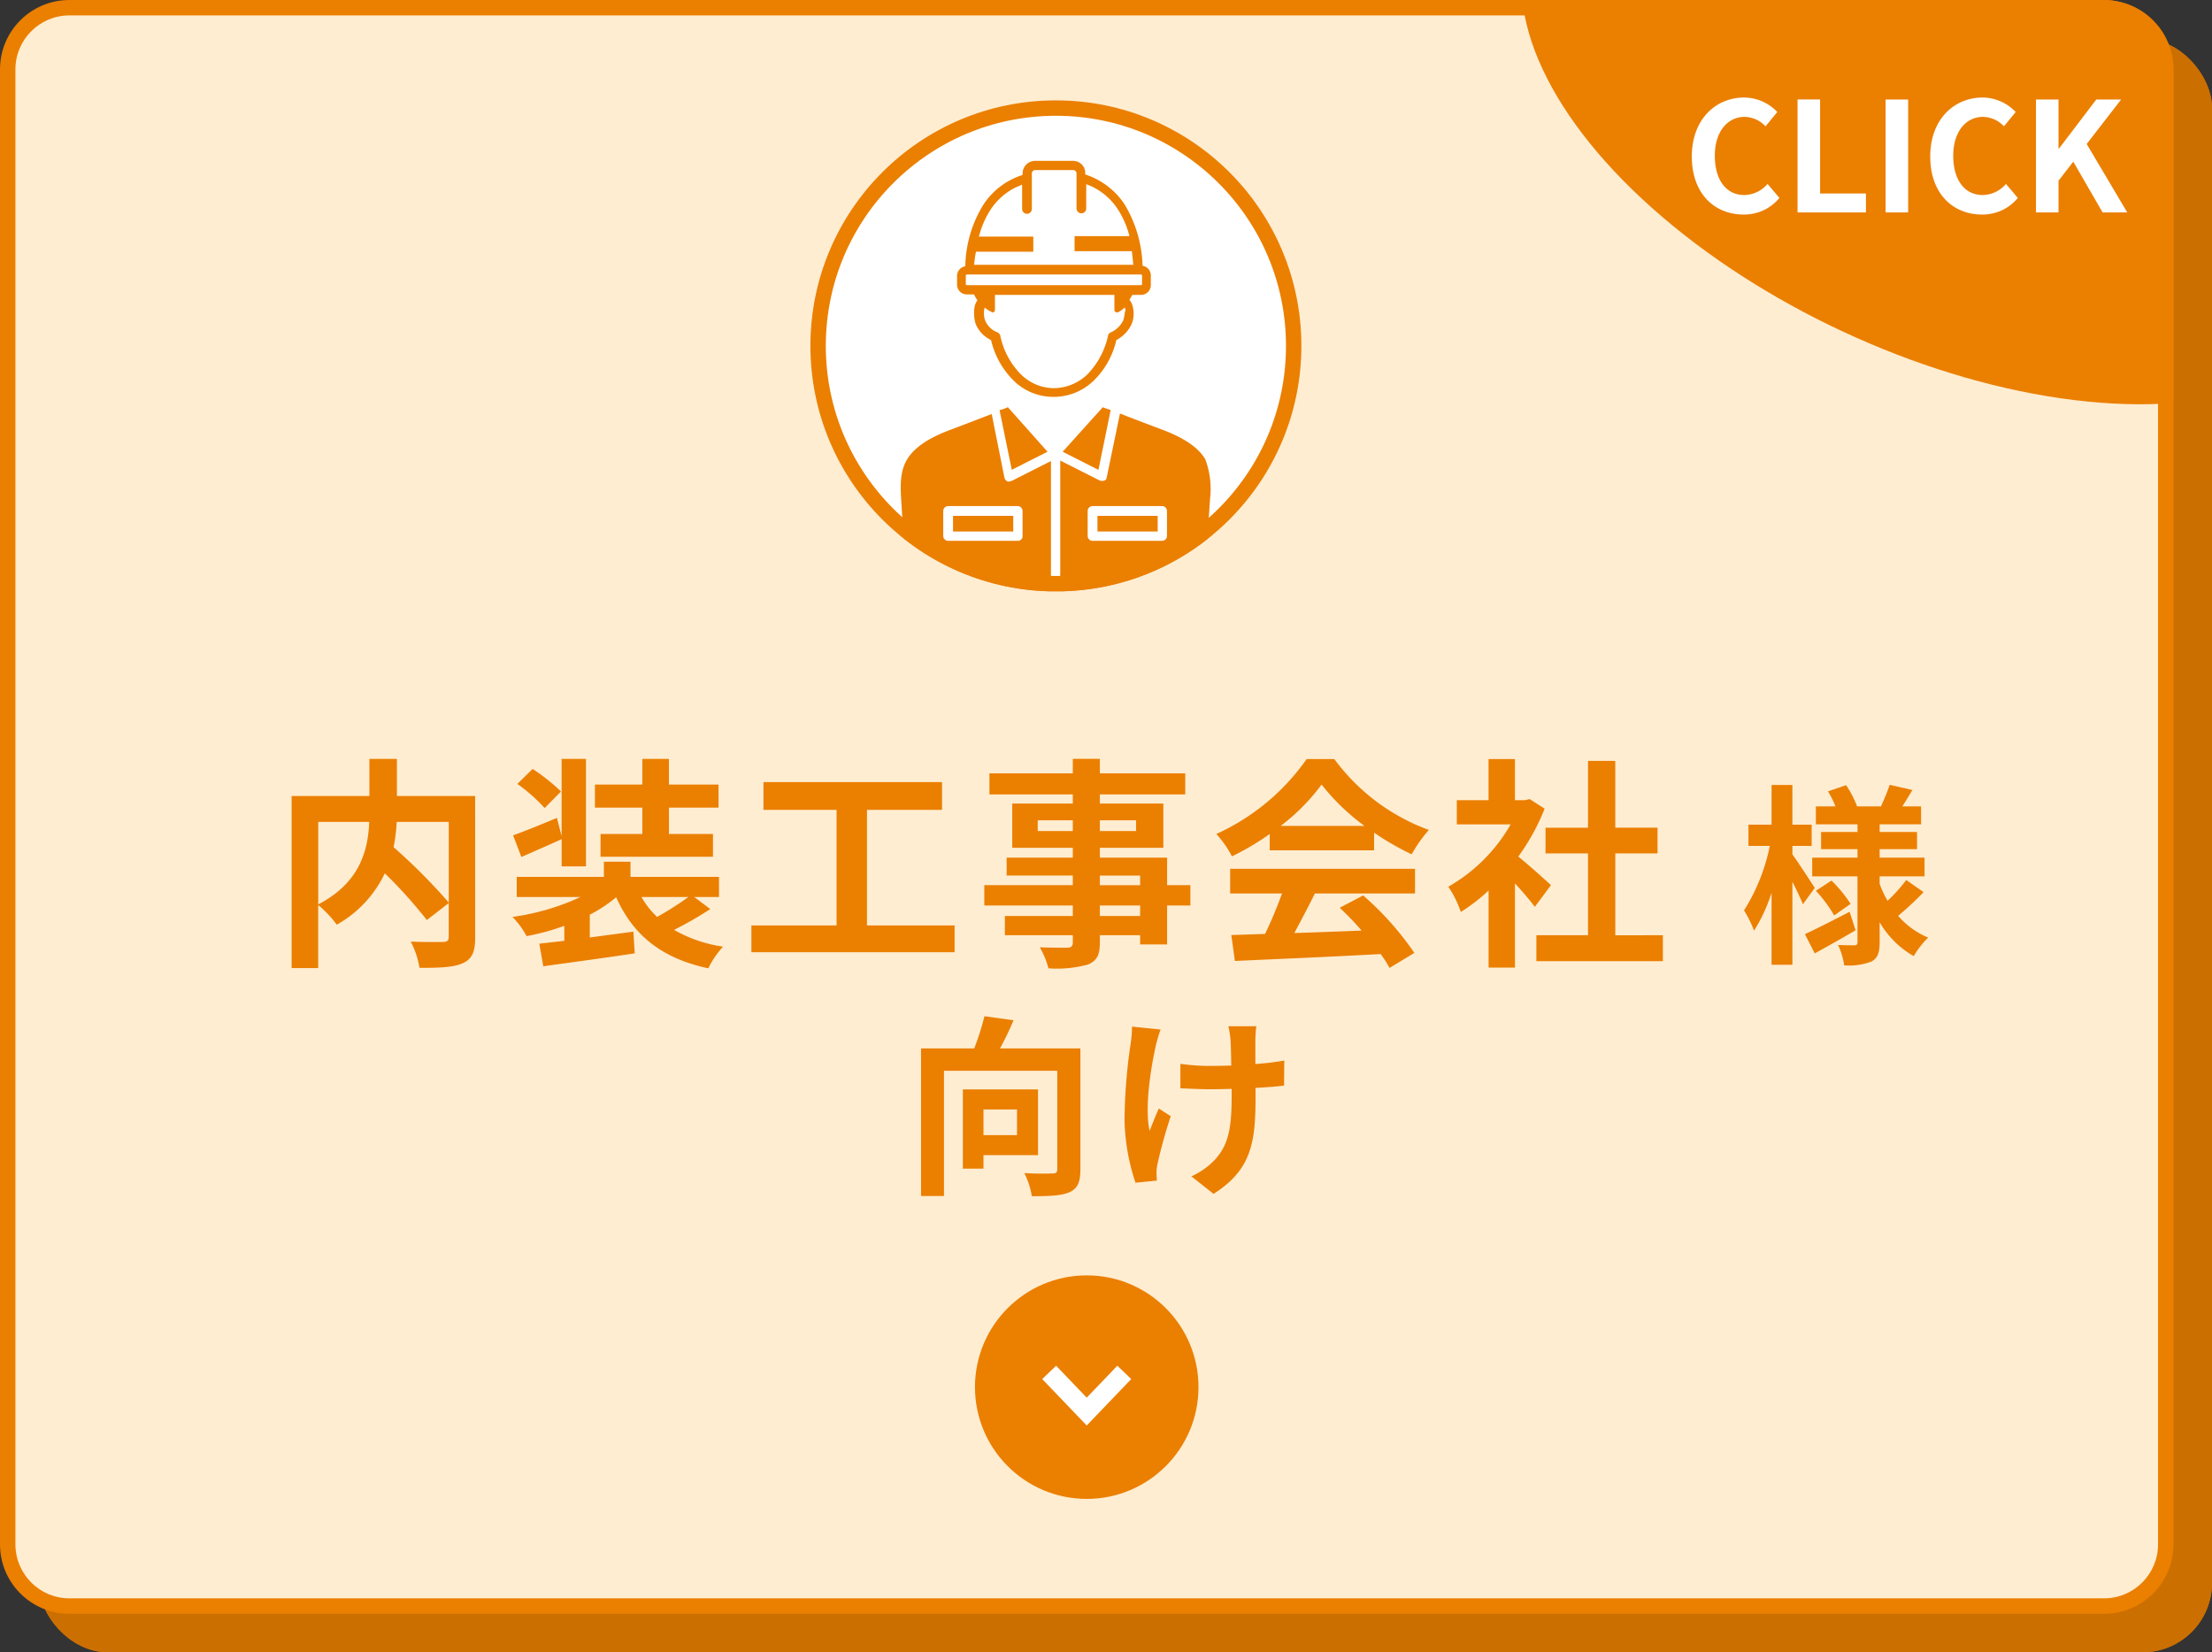 <svg id="コンポーネント_81_1" data-name="コンポーネント 81 – 1" xmlns="http://www.w3.org/2000/svg" xmlns:xlink="http://www.w3.org/1999/xlink" width="287" height="214.37" viewBox="0 0 287 214.37">
	<rect x="0" y="0" width="287" height="214.37" fill="#333333" stroke="none"/>
	<defs>
		<clipPath id="clip-path">
			<rect id="長方形_3655" data-name="長方形 3655" width="282" height="209.37" rx="9" fill="#fff"/>
		</clipPath>
		<clipPath id="clip-path-2">
			<circle id="楕円形_238" data-name="楕円形 238" cx="31.854" cy="31.854" r="31.854" fill="#fff" stroke="#eb7f00" stroke-width="2"/>
		</clipPath>
	</defs>
	<g id="長方形_3653" data-name="長方形 3653" transform="translate(5 5)" fill="#cc6f01" stroke="#cc6f01" stroke-width="2">
		<rect width="282" height="209.37" rx="9" stroke="none"/>
		<rect x="1" y="1" width="280" height="207.37" rx="8" fill="none"/>
	</g>
	<g id="パス_44115" data-name="パス 44115" fill="#ffedd1">
		<path d="M 273 208.37 L 9 208.37 C 4.589 208.37 1 204.781 1 200.37 L 1 9 C 1 4.589 4.589 1 9 1 L 273 1 C 277.411 1 281 4.589 281 9 L 281 200.37 C 281 204.781 277.411 208.37 273 208.37 Z" stroke="none"/>
		<path d="M 9 2 C 5.14 2 2 5.14 2 9 L 2 200.37 C 2 204.23 5.14 207.37 9 207.37 L 273 207.37 C 276.86 207.37 280 204.23 280 200.37 L 280 9 C 280 5.14 276.86 2 273 2 L 9 2 M 9 -1.52587890625e-05 L 273 -1.52587890625e-05 C 277.971 -1.52587890625e-05 282 4.029 282 9 L 282 200.37 C 282 205.341 277.971 209.37 273 209.37 L 9 209.37 C 4.029 209.37 0 205.341 0 200.37 L 0 9 C 0 4.029 4.029 -1.52587890625e-05 9 -1.52587890625e-05 Z" stroke="none" fill="#eb7f00"/>
	</g>
	<g id="グループ_14787" data-name="グループ 14787" transform="translate(126.5 165.468)">
		<circle id="楕円形_237" data-name="楕円形 237" cx="14.5" cy="14.5" r="14.5" fill="#eb7f00"/>
		<path id="パス_44098" data-name="パス 44098" d="M16611.334-4390l4.871,5.084,4.875-5.084" transform="translate(-16601.707 4402.587)" fill="none" stroke="#fff" stroke-width="2.5"/>
	</g>
	<g id="グループ_2749" data-name="グループ 2749" clip-path="url(#clip-path)">
		<ellipse id="楕円形_247" data-name="楕円形 247" cx="58.5" cy="30.5" rx="58.5" ry="30.5" transform="translate(211.845 -37) rotate(25)" fill="#eb7f00"/>
	</g>
	<path id="パス_44106" data-name="パス 44106" d="M7.349,6.132a5.92,5.92,0,0,0,4.665-2.154L10.472,2.159A4.034,4.034,0,0,1,7.447,3.6c-2.313,0-3.815-1.917-3.815-5.1,0-3.143,1.66-5.04,3.874-5.04a3.853,3.853,0,0,1,2.708,1.225L11.737-7.17A5.966,5.966,0,0,0,7.447-9.048c-3.7,0-6.8,2.827-6.8,7.649C.648,3.484,3.652,6.132,7.349,6.132Zm7.017-.277H23.24V3.4h-5.95v-12.2H14.365Zm11.425,0h2.925V-8.791H25.79Zm12.492.277a5.92,5.92,0,0,0,4.665-2.154L41.405,2.159A4.034,4.034,0,0,1,38.381,3.6c-2.313,0-3.815-1.917-3.815-5.1,0-3.143,1.66-5.04,3.874-5.04a3.853,3.853,0,0,1,2.708,1.225L42.67-7.17a5.966,5.966,0,0,0-4.289-1.878c-3.7,0-6.8,2.827-6.8,7.649C31.581,3.484,34.586,6.132,38.282,6.132ZM45.3,5.855h2.925V1.744L50.142-.727l3.8,6.582h3.2L51.881-3.019l4.467-5.772H53.126L48.284-2.426h-.059V-8.791H45.3Z" transform="translate(218.861 21.702)" fill="#fff"/>
	<path id="パス_44117" data-name="パス 44117" d="M-84.7-16.385V-5.916a75.7,75.7,0,0,0-7.163-7.192,21.978,21.978,0,0,0,.406-3.277Zm-16.936,0h6.612c-.145,3.567-1.131,7.859-6.612,10.7Zm20.358-3.364H-91.43v-4.814H-95v4.814h-10.092V2.581h3.451V-5.6a14.033,14.033,0,0,1,2.407,2.552A15.053,15.053,0,0,0-93-9.715a60.651,60.651,0,0,1,5.452,6.061l2.842-2.2v4.35c0,.522-.174.667-.725.7-.551,0-2.494.029-4.205-.058A11.31,11.31,0,0,1-88.5,2.552c2.581,0,4.437-.058,5.626-.609,1.218-.551,1.6-1.508,1.6-3.364Zm21.692,4.93h-5.423v2.958h14.587v-2.958h-5.713v-3.422H-49.7v-2.987h-6.438v-3.335h-3.451v3.335h-6.148v2.987h6.148Zm-10.556-5.51a24.767,24.767,0,0,0-3.683-2.929L-75.8-21.315a21.629,21.629,0,0,1,3.538,3.132Zm.087,9.715H-66.9V-24.563h-3.161v10.034l-.609-2.378c-2.146.9-4.205,1.74-5.684,2.262l1.073,2.813c1.624-.725,3.48-1.508,5.22-2.32Zm16.443,3.973a39,39,0,0,1-4.06,2.581A10.932,10.932,0,0,1-59.7-6.641Zm.754,0h3.219v-2.61H-61.125v-1.972h-3.451v1.972h-11.31v2.61h8.265A30.459,30.459,0,0,1-76.437-4.06,10.81,10.81,0,0,1-74.61-1.566a30.515,30.515,0,0,0,4.9-1.334V-.957C-70.9-.812-72-.7-72.957-.58l.522,2.929c3.219-.464,7.714-1.044,11.861-1.682l-.174-2.813-5.655.754V-4.35a18.43,18.43,0,0,0,3.422-2.262c2.2,4.93,5.887,7.917,11.948,9.222A12.361,12.361,0,0,1-49.119-.2,17.985,17.985,0,0,1-55.47-2.378a47.767,47.767,0,0,0,4.7-2.7Zm22.417,3.683V-17.951H-20.7v-3.6H-43.87v3.6h9.483V-2.958H-45.436V.522h26.361v-3.48ZM5-4.176H-.225V-5.539H5ZM-.225-9.425H5v1.247H-.225ZM-8.287-15.2v-1.392h4.553V-15.2Zm12.76-1.392V-15.2h-4.7v-1.392Zm7.047,8.41H8.5v-3.567H-.225v-1.276H8.011v-5.742H-.225v-1.189H10.853v-2.726H-.225v-1.885H-3.734v1.885H-14.551v2.726H-3.734v1.189h-7.859v5.742h7.859v1.276h-8.584v2.32h8.584v1.247H-15.218v2.639H-3.734v1.363H-12.55v2.494h8.816v.9c0,.522-.174.7-.725.725-.464,0-2.175,0-3.567-.058A10.632,10.632,0,0,1-6.895,2.61a15.272,15.272,0,0,0,5.133-.493C-.631,1.624-.225.928-.225-.783v-.9H5V-.493H8.5V-5.539H11.52Zm11.716-7.685a26.355,26.355,0,0,0,5.307-5.365,28.223,28.223,0,0,0,5.568,5.365ZM21.815-12.7H35.358v-2.291A35.043,35.043,0,0,0,40.23-12.18a17.875,17.875,0,0,1,2.233-3.161A26.527,26.527,0,0,1,30.2-24.534H26.6a28.8,28.8,0,0,1-11.716,9.715,13.472,13.472,0,0,1,2.03,2.9,33.484,33.484,0,0,0,4.9-2.9Zm-5.133,5.6H23.41a55.691,55.691,0,0,1-2.2,5.249l-4.379.145.464,3.364c4.93-.232,12.093-.522,18.908-.9a15.373,15.373,0,0,1,1.16,1.8L40.578.609a39,39,0,0,0-6.641-7.453l-3.045,1.6a34.565,34.565,0,0,1,2.842,2.958c-2.958.116-5.945.232-8.729.319.87-1.624,1.827-3.422,2.668-5.133H40.665V-10.3H16.682ZM58.3-8.178c-.609-.58-2.842-2.581-4.234-3.712A28.148,28.148,0,0,0,57.485-18.1l-1.943-1.247-.609.145H53.628v-5.336H50.206V-19.2H46.088v3.132h6.989a21.662,21.662,0,0,1-8.091,8.091A13.822,13.822,0,0,1,46.61-4.7a24,24,0,0,0,3.6-2.784v10h3.422V-8.41c.986,1.073,1.972,2.233,2.581,3.045Zm8.352,6.5V-12.3H72.13v-3.335H66.649V-24.3H63.111v8.671H57.6V-12.3h5.51V-1.682h-6.7V1.682H72.826V-1.682ZM92.528-7.825c-.425-.675-2.225-3.425-2.9-4.35v-1.1h2.5v-2.75h-2.5v-5.15h-2.7v5.15h-3v2.75H86.7A25,25,0,0,1,83.353-4.9a14.264,14.264,0,0,1,1.3,2.625A21.09,21.09,0,0,0,86.928-7.2V2.15h2.7V-8.625C90.178-7.55,90.7-6.425,91-5.7Zm4.525,3.1c-2.125,1.1-4.325,2.225-5.8,2.9l1.275,2.5c1.6-.875,3.55-1.975,5.3-3ZM92.678-7.45a17.524,17.524,0,0,1,2.375,3.2l2.125-1.5A17.126,17.126,0,0,0,94.7-8.775ZM104.4-8.85a19.679,19.679,0,0,1-2.425,2.7,13.57,13.57,0,0,1-1.025-2.2v-.975h5.825V-11.75h-5.825v-1.1h4.85v-2.225h-4.85v-1h5.375V-18.4H103.9c.4-.625.85-1.375,1.3-2.125l-2.95-.675c-.25.8-.75,1.95-1.125,2.8h-3.1A13.829,13.829,0,0,0,96.6-21.15l-2.35.8a14.192,14.192,0,0,1,.975,1.95h-2.55v2.325h5.4v1H93.353v2.225h4.725v1.1H92.2v2.425h5.875V-.8c0,.3-.1.425-.4.425s-1.275,0-2.125-.05a9.248,9.248,0,0,1,.8,2.65,8.154,8.154,0,0,0,3.55-.5c.8-.45,1.05-1.15,1.05-2.5v-2.6a11.858,11.858,0,0,0,4.425,4.4,11.065,11.065,0,0,1,1.875-2.4,10.449,10.449,0,0,1-3.9-2.825,40.241,40.241,0,0,0,3.3-3.075ZM-10.975,20.925V24.25h-4.35V20.925ZM-8.25,26.85V18.325H-18V28.6h2.675V26.85ZM-2.75,13H-13.175c.6-1.1,1.225-2.4,1.75-3.65L-15.2,8.825A34.725,34.725,0,0,1-16.525,13h-6.9V32.15h2.975V15.9h14.7V28.65c0,.45-.15.575-.625.575-.5.025-2.175.05-3.65-.05a10.279,10.279,0,0,1,.975,3c2.25,0,3.85-.05,4.9-.525s1.4-1.325,1.4-2.95Zm22.825-2.875H16.45a11.909,11.909,0,0,1,.275,1.725c.05.675.075,1.975.1,3.375-.95.025-1.925.05-2.825.05A26.293,26.293,0,0,1,10.225,15v3.175c1.225.05,2.775.125,3.85.125.925,0,1.85-.025,2.8-.05v.9c0,4.225-.4,6.45-2.325,8.45a9.7,9.7,0,0,1-2.9,2l2.875,2.275c5-3.175,5.45-6.8,5.45-12.7v-1.05c1.4-.075,2.7-.175,3.7-.3l.025-3.25a32.887,32.887,0,0,1-3.75.45v-3.2C19.975,11.275,20,10.675,20.075,10.125ZM7.65,10.55l-3.7-.375a16.949,16.949,0,0,1-.175,2.175,70.2,70.2,0,0,0-.8,9.975,27.19,27.19,0,0,0,1.425,8.1l2.775-.275c-.025-.35-.05-.775-.05-1.025a5.634,5.634,0,0,1,.15-1.225,61.7,61.7,0,0,1,1.7-6.1l-1.55-1c-.425.925-.875,2.125-1.2,2.9-.675-3.1.2-8.35.825-11.125A19.927,19.927,0,0,1,7.65,10.55Z" transform="translate(142.928 123.02)" fill="#eb7f00"/>
	<g id="グループ_14804" data-name="グループ 14804" transform="translate(105.145 13.02)">
		<g id="グループ_14793" data-name="グループ 14793">
			<circle id="楕円形_239" data-name="楕円形 239" cx="31.854" cy="31.854" r="31.854" fill="#fff"/>
			<g id="マスクグループ_2751" data-name="マスクグループ 2751" clip-path="url(#clip-path-2)">
				<g id="グループ_11997" data-name="グループ 11997" transform="translate(10.519 7.851)">
					<g id="グループ_11437" data-name="グループ 11437" transform="translate(8.512)">
						<path id="パス_40751" data-name="パス 40751" d="M36.713,27.786A10.68,10.68,0,0,0,36.65,26.4H18.883a10.679,10.679,0,0,0-.063,1.386c-.819.252-1.008,1.512-.63,2.835a3.533,3.533,0,0,0,1.953,1.89c1.008,4.221,3.843,7.245,7.623,7.245s6.615-2.961,7.623-7.182a3.533,3.533,0,0,0,1.953-1.89C37.784,29.361,37.469,28.038,36.713,27.786Z" transform="translate(-15.229 -9.767)" fill="#fff"/>
						<path id="パス_40752" data-name="パス 40752" d="M37.848,14.509h-.315c-.315-5.8-2.331-10.522-7.5-11.971v-.63A1,1,0,0,0,29.028.9H24.113a1,1,0,0,0-1.008,1.008v.63c-5.166,1.449-7.182,6.174-7.5,11.971h-.315a.7.7,0,0,0-.693.693v1.134a.7.7,0,0,0,.693.693H37.911a.7.7,0,0,0,.693-.693V15.2A.805.805,0,0,0,37.848,14.509Z" transform="translate(-13.97 -0.333)" fill="none"/>
						<path id="パス_40753" data-name="パス 40753" d="M37.667,13.609a16.28,16.28,0,0,0-2.394-8.064,9.722,9.722,0,0,0-5.04-3.78V1.638A1.575,1.575,0,0,0,28.658,0H23.743a1.627,1.627,0,0,0-1.638,1.638v.189a9.48,9.48,0,0,0-5.04,3.78,15.661,15.661,0,0,0-2.394,8.064,1.282,1.282,0,0,0-1.071,1.26v1.134a1.264,1.264,0,0,0,1.26,1.26h.945a4,4,0,0,0,.441.756,2.209,2.209,0,0,0-.378.882,5.043,5.043,0,0,0,.126,2.142,3.966,3.966,0,0,0,2.016,2.142,10.824,10.824,0,0,0,2.835,5.166,7.335,7.335,0,0,0,5.292,2.205,7.441,7.441,0,0,0,5.292-2.205,10.6,10.6,0,0,0,2.835-5.166,4.471,4.471,0,0,0,2.016-2.142,3.617,3.617,0,0,0,.126-2.142,2.192,2.192,0,0,0-.441-.945c.126-.189.252-.441.378-.63h1.134a1.264,1.264,0,0,0,1.26-1.26V14.995A1.278,1.278,0,0,0,37.667,13.609Zm-21.61-1.827h7.434V9.828H16.435A11.7,11.7,0,0,1,18.01,6.237a8.32,8.32,0,0,1,3.15-2.772c.315-.126.567-.252.882-.378v3.15a.63.63,0,0,0,1.26,0v-4.6a.431.431,0,0,1,.441-.441h4.914a.431.431,0,0,1,.441.441V6.174a.63.63,0,0,0,1.26,0V3.024c.315.126.63.252.882.378a8.32,8.32,0,0,1,3.15,2.772,11.7,11.7,0,0,1,1.575,3.591H28.847v1.953h7.434c.063.567.126,1.2.189,1.764H15.805C15.868,12.979,15.931,12.349,16.057,11.782Zm19.09,8.946a3.29,3.29,0,0,1-1.575,1.512.553.553,0,0,0-.378.441A10.487,10.487,0,0,1,30.611,27.6a6.375,6.375,0,0,1-4.41,1.89,6.113,6.113,0,0,1-4.41-1.89,9.955,9.955,0,0,1-2.583-4.914.666.666,0,0,0-.378-.441,2.8,2.8,0,0,1-1.575-1.512,2.648,2.648,0,0,1-.063-1.7,3.85,3.85,0,0,0,.882.567c.063,0,.063.063.126.063a.231.231,0,0,0,.189-.063.327.327,0,0,0,.126-.252V17.389h15.5v1.953a.327.327,0,0,0,.126.252.472.472,0,0,0,.315.063,3.156,3.156,0,0,0,.882-.63c.063.063.063.189.126.315C35.336,19.594,35.336,20.224,35.147,20.728ZM37.6,16a.136.136,0,0,1-.126.126H14.86A.136.136,0,0,1,14.734,16V14.869a.135.135,0,0,1,.126-.126H37.478a.136.136,0,0,1,.126.126Z" transform="translate(-13.6)" fill="#eb7f00"/>
					</g>
					<g id="グループ_11412" data-name="グループ 11412" transform="translate(0 30.62)">
						<path id="パス_40756" data-name="パス 40756" d="M268.682,161.676c-6.162-2.35-8.194-3.176-8.194-3.176l-5.971,6.67-5.971-6.67s-2.033.826-8.194,3.176-6.733,5.145-6.479,9.4l.889,13.085h39.574l.889-13.085C275.479,166.821,274.907,164.09,268.682,161.676Z" transform="translate(-233.252 -157.862)" fill="#eb7f00"/>
						<g id="グループ_11411" data-name="グループ 11411" transform="translate(6.719 14.168)">
							<path id="パス_40757" data-name="パス 40757" d="M253.155,184.31h-9.02a.637.637,0,0,1-.635-.635v-3.24a.637.637,0,0,1,.635-.635h9.02a.637.637,0,0,1,.635.635v3.24A.6.6,0,0,1,253.155,184.31ZM244.77,183.1h7.813V181.07H244.77Z" transform="translate(-243.5 -179.8)" fill="#fff"/>
							<path id="パス_40758" data-name="パス 40758" d="M282.655,184.31h-9.02a.637.637,0,0,1-.635-.635v-3.24a.637.637,0,0,1,.635-.635h9.02a.637.637,0,0,1,.635.635v3.24A.636.636,0,0,1,282.655,184.31ZM274.27,183.1h7.813V181.07H274.27Z" transform="translate(-254.261 -179.8)" fill="#fff"/>
						</g>
						<path id="パス_40759" data-name="パス 40759" d="M274.578,164.994c-1.016-1.715-2.858-3.049-5.971-4.256-6.035-2.35-8.131-3.113-8.194-3.176a.493.493,0,0,0-.635.127l-5.59,6.225-5.526-6.162a.506.506,0,0,0-.635-.127c-.064,0-2.1.826-8.194,3.176-3.049,1.207-4.955,2.541-5.971,4.256-.953,1.652-1.016,3.494-.889,5.78l.889,13.085a.676.676,0,0,0,.635.572H274.07a.676.676,0,0,0,.635-.572l.889-13.085C275.595,168.488,275.468,166.646,274.578,164.994Zm-14.229-6.162c.191.127.572.191,1.016.381l-1.588,7.75-4.637-2.35Zm-12.323,0,5.145,5.78-4.637,2.35-1.588-7.75A5.06,5.06,0,0,0,248.026,158.833Zm-13.848,11.878c-.127-2.033-.064-3.684.762-5.082.889-1.461,2.541-2.668,5.336-3.748,2.541-.953,4.319-1.652,5.653-2.16l1.652,8.258a.735.735,0,0,0,.318.445.382.382,0,0,0,.254.064c.127,0,.191-.064.318-.064l5.145-2.6v17.4H234.941Zm40.082,0-.826,12.514H254.823V165.756l5.145,2.6a.881.881,0,0,0,.572,0,.478.478,0,0,0,.318-.445l1.715-8.258c1.27.508,3.113,1.207,5.653,2.16,2.795,1.08,4.51,2.287,5.4,3.748A10.889,10.889,0,0,1,274.261,170.711Z" transform="translate(-232.923 -157.496)" fill="#fff"/>
					</g>
				</g>
			</g>
			<g id="楕円形_244" data-name="楕円形 244" fill="none" stroke="#eb7f00" stroke-width="2">
				<circle cx="31.854" cy="31.854" r="31.854" stroke="none"/>
				<circle cx="31.854" cy="31.854" r="30.854" fill="none"/>
			</g>
		</g>
	</g>
</svg>
